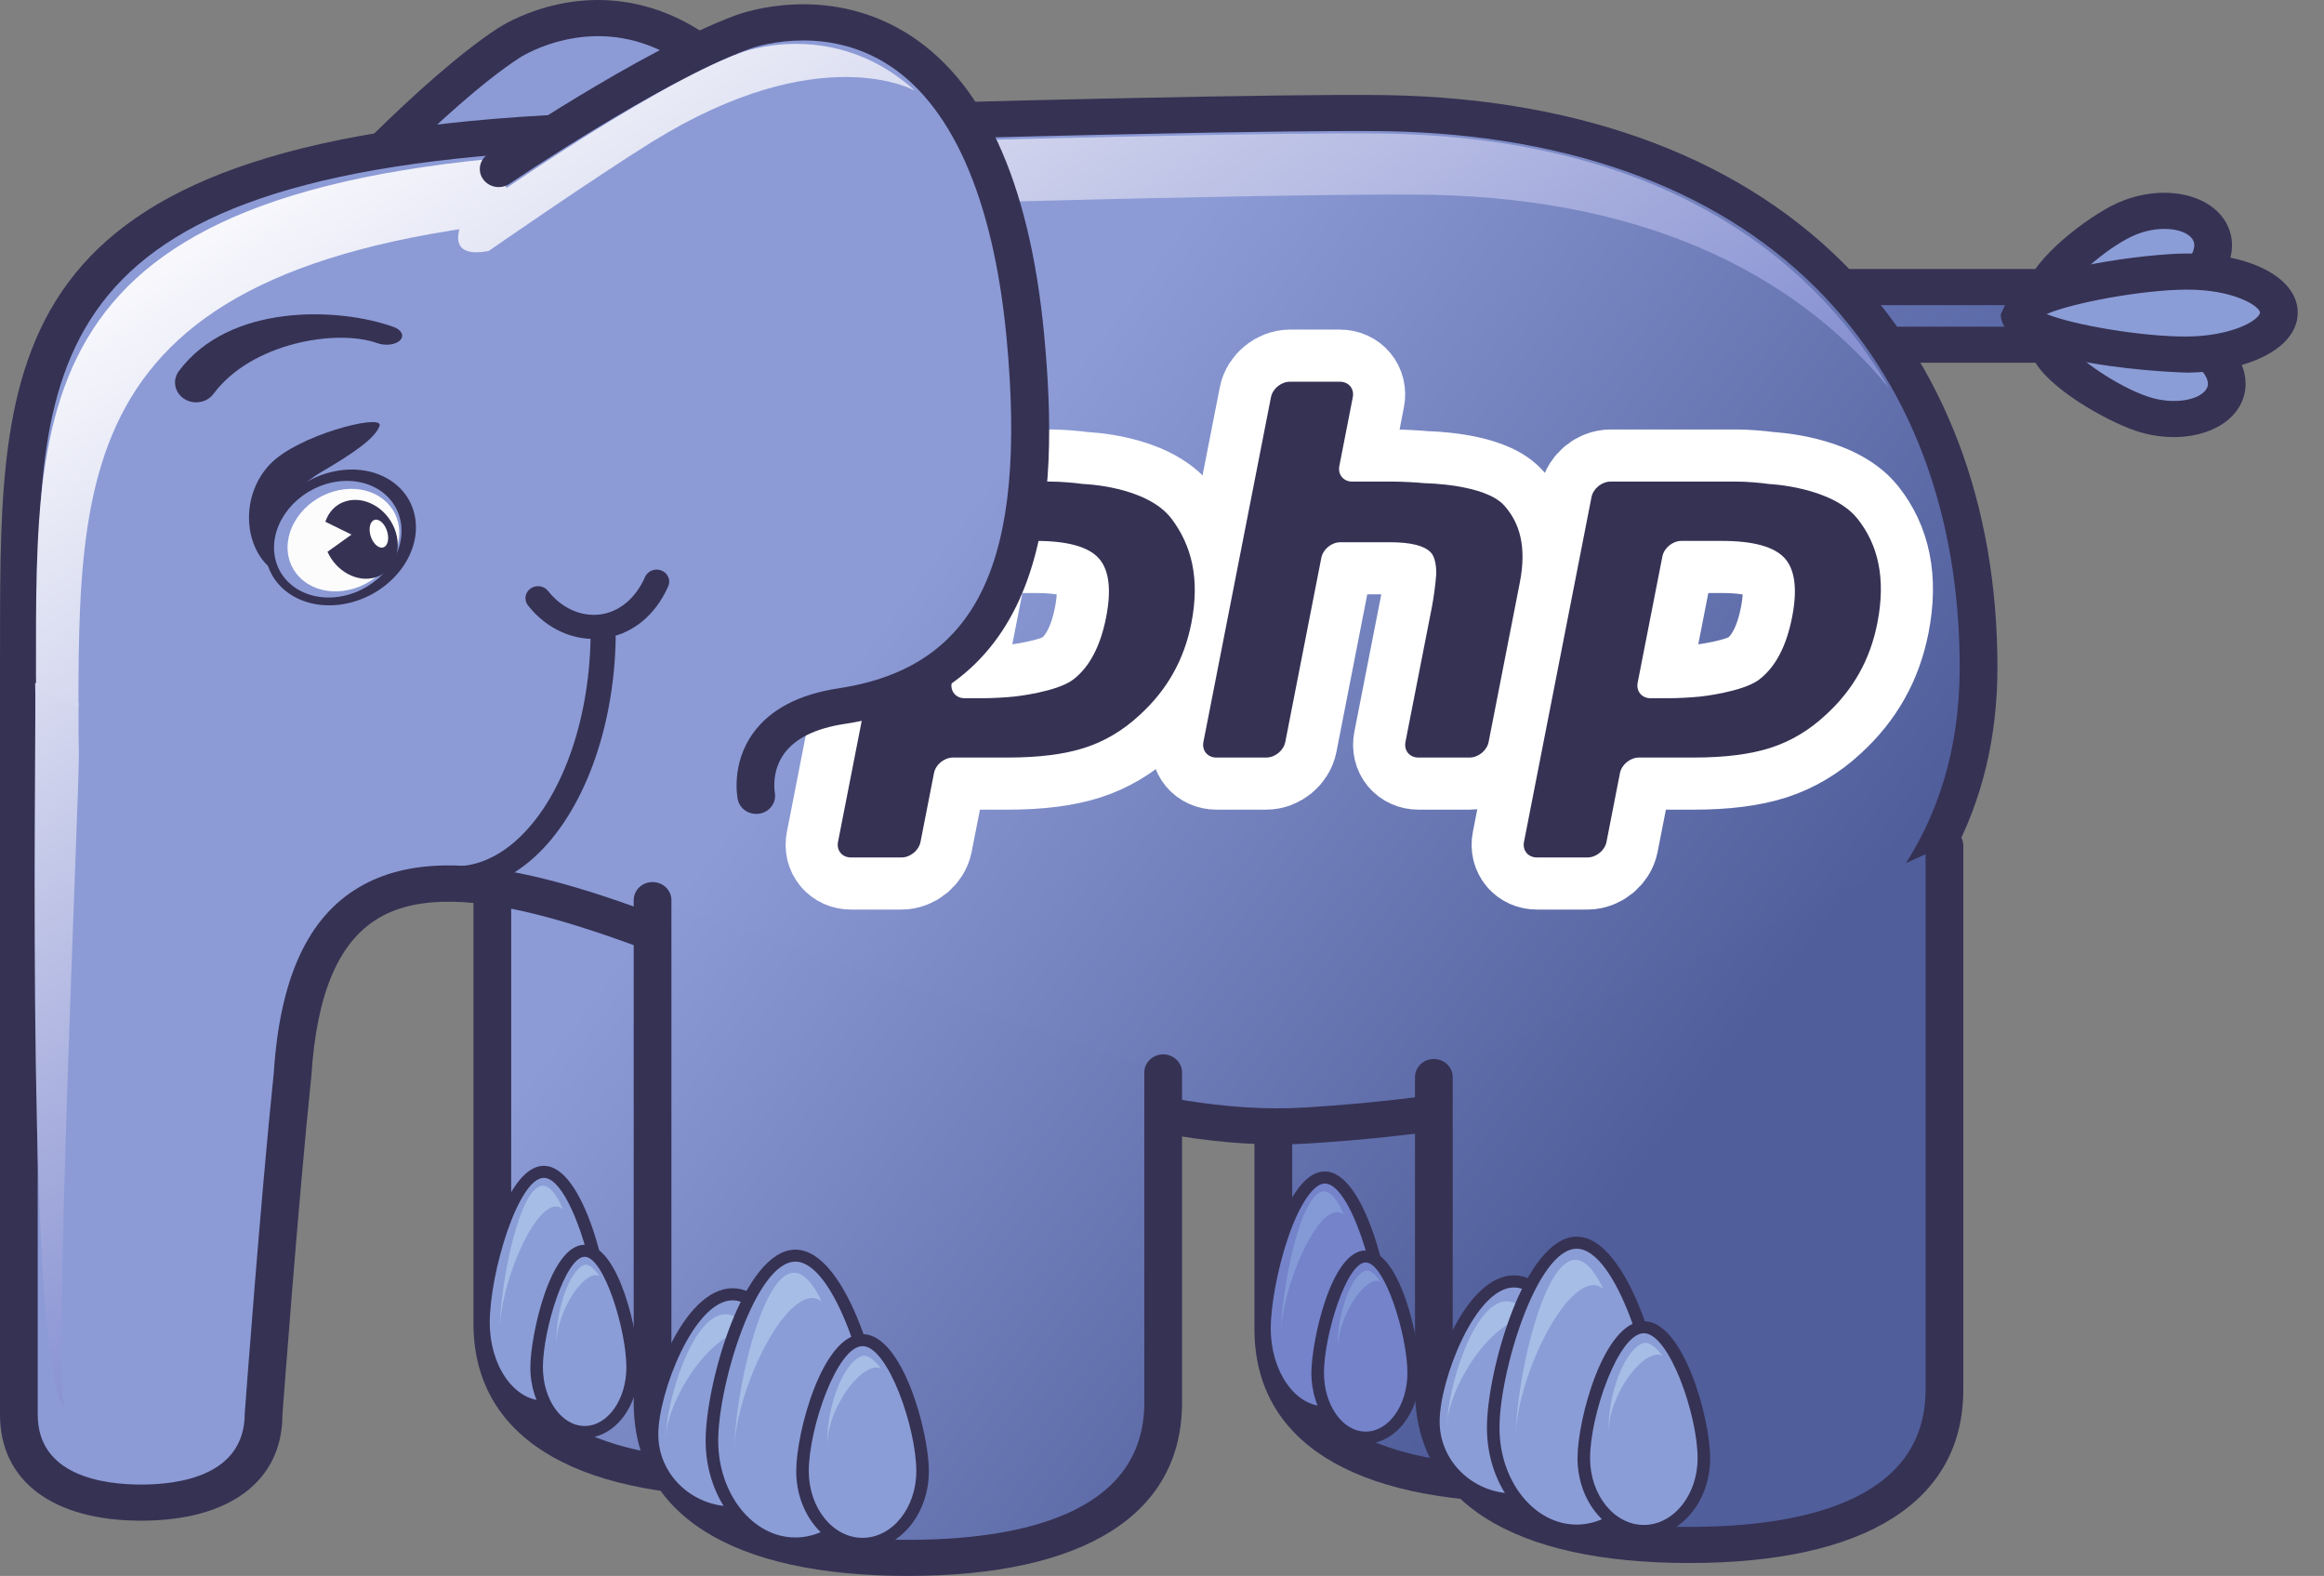 <svg width="118" height="80" viewBox="0 0 118 80" fill="none" xmlns="http://www.w3.org/2000/svg">
<rect x="0" y="0" width="118" height="80" fill="#808080" stroke="none"/>
<g clip-path="url(#clip0_972_12666)">
<path d="M16.234 10.98C16.234 10.98 21.889 4.772 25.805 2.199C27.053 1.38 36.334 -3.464 42.294 13.207C45.554 22.334 45.608 29.134 38.197 32.033C33.76 33.77 35.346 37.022 35.346 37.022" fill="url(#paint0_linear_972_12666)"/>
<path d="M25.264 1.442C21.291 4.052 15.745 10.121 15.511 10.377C15.164 10.759 15.205 11.339 15.604 11.671C16.002 12.003 16.608 11.964 16.955 11.582C17.011 11.52 22.577 5.43 26.348 2.954C26.461 2.878 29.212 1.113 32.562 2.175C36.086 3.293 39.138 7.211 41.387 13.503C44.967 23.522 43.905 28.812 37.836 31.184C36.085 31.871 34.932 32.864 34.411 34.14C33.722 35.824 34.447 37.345 34.479 37.41C34.7 37.866 35.262 38.06 35.74 37.851C36.219 37.644 36.432 37.102 36.218 36.643C36.215 36.634 35.805 35.732 36.204 34.787C36.532 34.007 37.325 33.364 38.561 32.882C47.717 29.298 45.849 20.326 43.199 12.909C40.713 5.956 37.338 1.76 33.166 0.436C28.996 -0.887 25.633 1.201 25.264 1.442" fill="#363254"/>
<path d="M92.276 14.575H104.153C105.149 14.575 105.956 15.231 105.956 16.037C105.956 16.844 105.149 17.498 104.153 17.498H94.831L92.276 14.575Z" fill="url(#paint1_linear_972_12666)"/>
<path d="M104.153 15.49C104.652 15.49 104.999 15.778 104.999 16.036C104.999 16.294 104.652 16.582 104.153 16.582C104.153 16.582 96.092 16.582 95.279 16.582C95.089 16.365 94.803 16.035 94.327 15.49C97.133 15.49 104.153 15.49 104.153 15.49ZM90.228 13.658L94.384 18.414H104.153C105.677 18.414 106.915 17.348 106.915 16.036C106.915 14.725 105.677 13.658 104.153 13.658H90.228Z" fill="#363254"/>
<path d="M107.828 11.177C109.461 10.405 111.369 10.594 112.095 11.598C112.817 12.605 112.08 14.042 110.448 14.817C108.818 15.587 104.545 16.52 103.821 15.512C103.096 14.508 106.198 11.948 107.828 11.177Z" fill="#8B9DD7"/>
<path d="M108.251 11.998C109.518 11.399 110.909 11.568 111.305 12.118C111.416 12.272 111.441 12.449 111.384 12.661C111.281 13.043 110.869 13.594 110.021 13.996C108.447 14.739 105.651 15.176 104.787 14.965C105.106 14.255 106.855 12.659 108.251 11.998ZM107.404 10.355C106.038 11 103.261 13.054 102.822 14.677L103.033 16.031C104.345 17.859 109.637 16.221 110.871 15.637C112.101 15.055 112.963 14.138 113.238 13.121C113.435 12.396 113.309 11.671 112.883 11.078C111.883 9.692 109.478 9.375 107.404 10.355Z" fill="#363254"/>
<path d="M110.729 17.107C112.48 17.687 113.455 19.029 112.915 20.107C112.37 21.186 110.512 21.587 108.763 21.005C107.016 20.427 103.503 18.246 104.046 17.17C104.59 16.088 108.983 16.528 110.729 17.107Z" fill="#8B9DD7"/>
<path d="M111.044 16.243H111.042H111.044ZM110.415 17.972H110.416C111.356 18.285 111.871 18.806 112.038 19.19C112.165 19.483 112.079 19.655 112.05 19.711C111.762 20.283 110.427 20.588 109.077 20.14C107.533 19.629 105.457 18.19 105.066 17.527C105.791 17.287 108.726 17.412 110.415 17.972H110.415ZM103.183 16.772L103.184 18.102C103.858 19.655 106.97 21.381 108.45 21.872C110.676 22.612 113.017 22.012 113.776 20.508C113.938 20.183 114.019 19.835 114.019 19.482C114.019 19.149 113.948 18.812 113.805 18.483C113.376 17.497 112.369 16.682 111.042 16.243C109.718 15.802 104.183 14.784 103.183 16.772" fill="#363254"/>
<path d="M110.985 13.786C113.583 13.77 115.699 14.698 115.708 15.862C115.721 17.026 113.627 17.982 111.028 17.999C108.435 18.017 102.557 17.115 102.545 15.952C102.533 14.787 108.391 13.806 110.985 13.786Z" fill="#8B9DD7"/>
<path d="M114.751 15.871C114.751 15.915 114.709 16.002 114.593 16.115C114.123 16.573 112.804 17.071 111.023 17.083C108.795 17.098 105.272 16.498 103.916 15.942C105.262 15.365 108.768 14.718 110.993 14.703H110.992C113.452 14.687 114.748 15.563 114.751 15.871H114.751ZM110.979 12.869H110.978C109.091 12.883 103.487 13.542 102.05 14.94L101.588 15.961C101.614 18.655 110.941 18.916 111.036 18.916C113.126 18.901 115.013 18.321 115.96 17.401C116.429 16.944 116.673 16.41 116.667 15.853C116.652 14.105 114.26 12.849 110.979 12.869Z" fill="#363254"/>
<path d="M50.921 43.647V67.177C50.921 72.979 45.117 75.058 37.958 75.058C30.799 75.058 24.997 72.979 24.997 67.177V43.369" fill="url(#paint2_linear_972_12666)"/>
<path d="M24.039 43.369V67.177C24.039 72.851 28.981 75.975 37.958 75.975C46.935 75.975 51.879 72.851 51.879 67.177V43.647C51.879 43.14 51.45 42.73 50.921 42.73C50.392 42.73 49.963 43.14 49.963 43.647V67.177C49.963 72.934 43.436 74.142 37.958 74.142C32.482 74.142 25.955 72.934 25.955 67.177V43.369C25.955 42.864 25.525 42.453 24.997 42.453C24.468 42.453 24.039 42.864 24.039 43.369Z" fill="#363254"/>
<path d="M30.678 67.149C30.678 69.496 29.306 71.404 27.613 71.404C25.92 71.404 24.548 69.496 24.548 67.149C24.548 64.798 25.92 59.488 27.613 59.488C29.306 59.488 30.678 64.798 30.678 67.149Z" fill="#8B9DD7"/>
<path d="M24.868 67.149C24.868 64.592 26.322 59.793 27.613 59.793C28.905 59.793 30.359 64.592 30.359 67.149C30.359 69.328 29.128 71.1 27.613 71.1C26.1 71.1 24.868 69.328 24.868 67.149ZM24.229 67.149C24.229 69.664 25.747 71.711 27.613 71.711C29.48 71.711 30.997 69.664 30.997 67.149C30.997 64.852 29.649 59.182 27.613 59.182C25.578 59.182 24.229 64.852 24.229 67.149Z" fill="#363254"/>
<path d="M25.373 67.573C25.373 65.312 27.032 61.241 28.243 61.241C28.359 61.241 28.473 61.299 28.582 61.386C28.279 60.67 27.933 60.195 27.565 60.195C26.354 60.195 25.373 65.313 25.373 67.573Z" fill="#A6BDE6"/>
<path d="M32.124 69.409C32.124 71.223 31.033 72.694 29.687 72.694C28.339 72.694 27.247 71.223 27.247 69.409C27.247 67.591 28.339 63.494 29.687 63.494C31.033 63.494 32.124 67.591 32.124 69.409Z" fill="#8B9DD7"/>
<path d="M27.566 69.409C27.566 67.508 28.712 63.8 29.687 63.8C30.662 63.8 31.804 67.508 31.804 69.409C31.804 71.051 30.854 72.388 29.687 72.388C28.517 72.388 27.566 71.051 27.566 69.409ZM26.928 69.409C26.928 71.388 28.166 72.999 29.687 72.999C31.206 72.999 32.443 71.388 32.443 69.409C32.443 67.861 31.465 63.188 29.687 63.188C27.906 63.188 26.928 67.861 26.928 69.409Z" fill="#363254"/>
<path d="M28.272 68.329C28.149 67.037 29.292 64.892 30.183 64.735C30.266 64.724 30.352 64.744 30.437 64.779C30.176 64.408 29.881 64.112 29.628 64.228C28.746 64.645 28.149 67.041 28.272 68.329Z" fill="#A6BDE6"/>
<path d="M90.578 43.934V67.463C90.578 73.266 84.774 75.345 77.616 75.345C70.456 75.345 64.652 73.266 64.652 67.463V43.656" fill="url(#paint3_linear_972_12666)"/>
<path d="M63.694 43.656V67.464C63.694 73.137 68.638 76.261 77.616 76.261C81.656 76.261 84.896 75.629 87.247 74.382C90.052 72.892 91.536 70.5 91.536 67.464V43.934C91.536 43.428 91.107 43.018 90.579 43.018C90.05 43.018 89.622 43.428 89.622 43.934V67.464C89.622 69.861 88.54 71.599 86.317 72.78C84.283 73.858 81.275 74.429 77.616 74.429C72.139 74.429 65.611 73.219 65.611 67.464V43.656C65.611 43.149 65.181 42.739 64.652 42.739C64.124 42.739 63.694 43.149 63.694 43.656Z" fill="#363254"/>
<path d="M70.334 67.435C70.334 69.782 68.963 71.694 67.271 71.694C65.575 71.694 64.204 69.782 64.204 67.435C64.204 65.085 65.575 59.775 67.271 59.775C68.963 59.775 70.334 65.085 70.334 67.435Z" fill="#7483CA"/>
<path d="M64.522 67.435C64.522 66.235 64.886 64.336 65.405 62.819C65.983 61.13 66.698 60.08 67.27 60.08C68.561 60.08 70.015 64.878 70.015 67.435C70.015 69.615 68.784 71.387 67.27 71.387C65.755 71.387 64.522 69.615 64.522 67.435ZM64.798 62.629C64.26 64.2 63.884 66.177 63.884 67.435C63.884 69.951 65.403 71.999 67.27 71.999C69.136 71.999 70.653 69.951 70.653 67.435C70.653 65.138 69.305 59.47 67.27 59.47C66.12 59.47 65.291 61.187 64.798 62.629Z" fill="#363254"/>
<path d="M65.031 67.862C65.031 65.6 66.689 61.527 67.9 61.527C68.016 61.527 68.13 61.586 68.239 61.672C67.936 60.957 67.59 60.481 67.223 60.481C66.01 60.481 65.031 65.6 65.031 67.862Z" fill="#839AD6"/>
<path d="M71.78 69.696C71.78 71.512 70.69 72.979 69.343 72.979C67.996 72.979 66.904 71.512 66.904 69.696C66.904 67.877 67.996 63.781 69.343 63.781C70.69 63.781 71.78 67.877 71.78 69.696Z" fill="#7483CA"/>
<path d="M67.224 69.695C67.224 67.794 68.368 64.087 69.343 64.087C70.317 64.087 71.461 67.794 71.461 69.695C71.461 71.338 70.51 72.675 69.343 72.675C68.174 72.675 67.224 71.338 67.224 69.695ZM66.586 69.695C66.586 71.676 67.823 73.285 69.343 73.285C70.863 73.285 72.1 71.676 72.1 69.695C72.1 68.147 71.121 63.476 69.343 63.476C67.563 63.476 66.586 68.147 66.586 69.695Z" fill="#363254"/>
<path d="M67.93 68.617C67.805 67.325 68.949 65.181 69.84 65.023C69.924 65.012 70.01 65.031 70.094 65.067C69.833 64.695 69.537 64.398 69.284 64.515C68.402 64.933 67.805 67.328 67.93 68.617Z" fill="#839AD6"/>
<path d="M40.015 11.509C45.064 19.651 44.526 26.529 37.799 30.134C33.772 32.294 35.989 35.143 35.989 35.143" fill="url(#paint4_linear_972_12666)"/>
<path d="M39.528 10.721C39.072 10.98 38.921 11.542 39.192 11.977C42.002 16.507 43.008 20.61 42.102 23.839C41.458 26.134 39.851 27.983 37.332 29.336C35.74 30.188 34.791 31.264 34.508 32.532C34.124 34.254 35.177 35.633 35.222 35.69C35.536 36.094 36.129 36.175 36.554 35.879C36.978 35.582 37.07 35.01 36.763 34.601C36.758 34.593 36.175 33.801 36.385 32.897C36.554 32.174 37.187 31.514 38.268 30.935C41.256 29.332 43.169 27.106 43.952 24.314C44.995 20.596 43.92 16.007 40.839 11.042C40.57 10.606 39.981 10.463 39.528 10.721Z" fill="#080604"/>
<path d="M69.508 5.738C69.508 5.738 61.126 5.64 30.5 6.646C-0.125 7.652 1.006 18.544 0.958 34.187V71.811C0.958 74.994 3.738 76.277 7.169 76.277C10.598 76.277 13.383 74.994 13.383 71.811C13.383 71.811 14.174 61.06 14.857 54.521C16.384 30.762 45.299 58.427 66.319 57.136C85.419 55.962 100.461 49.423 100.461 33.882C100.461 18.337 90.603 5.738 69.508 5.738Z" fill="url(#paint5_linear_972_12666)"/>
<path d="M1.916 71.811V34.187C1.916 34.191 1.918 32.529 1.918 32.529C1.923 18.06 1.927 8.501 30.532 7.562C60.761 6.569 69.412 6.653 69.496 6.653H69.508C79.139 6.653 86.987 9.406 92.203 14.615C96.979 19.381 99.503 26.044 99.503 33.882C99.503 50.656 81.424 55.289 66.257 56.222C58.275 56.711 48.86 52.797 40.552 49.342C31.241 45.471 23.199 42.127 18.247 45.03C15.632 46.562 14.211 49.649 13.901 54.465C13.228 60.907 12.435 71.638 12.427 71.747C12.425 74.9 9.132 75.362 7.169 75.362C5.207 75.362 1.916 74.9 1.916 71.811H1.916ZM30.467 5.731C0.012 6.731 0.007 17.552 0.002 32.528L0 34.184V71.811C0 75.181 2.68 77.196 7.169 77.196C11.661 77.196 14.341 75.181 14.341 71.811C14.346 71.767 15.136 61.062 15.81 54.611C16.081 50.401 17.205 47.791 19.248 46.592C23.351 44.189 31.333 47.508 39.789 51.023C48.295 54.56 57.935 58.57 66.38 58.051C88.975 56.661 101.419 48.078 101.419 33.882C101.419 25.563 98.71 18.462 93.587 13.346C88 7.769 79.674 4.821 69.508 4.821H69.519C69.435 4.82 60.763 4.733 30.467 5.731" fill="#363254"/>
<path d="M1.793 35.219C1.826 38.752 1.325 69.615 3.29 71.468C2.673 70.101 4.023 40.202 4.006 38.323L3.988 37.223C3.988 36.7 3.988 36.184 3.988 35.67C3.23 35.392 2.495 35.051 1.785 34.661L1.793 35.219Z" fill="url(#paint6_linear_972_12666)"/>
<path d="M69.496 6.773C69.496 6.773 61.295 6.677 31.331 7.662C1.367 8.646 1.827 19.597 1.827 34.319L1.833 34.863C2.526 35.254 3.245 35.595 3.983 35.873C3.99 21.94 4.587 11.717 33.488 10.768C63.452 9.783 71.654 9.879 71.654 9.879C83.114 9.879 91.003 13.716 95.915 19.703C91.392 11.956 82.83 6.773 69.496 6.773Z" fill="url(#paint7_linear_972_12666)"/>
<path d="M59.06 54.442V71.199C59.06 77.001 53.254 79.085 46.096 79.085C38.936 79.085 33.134 77.001 33.134 71.199V45.694" fill="url(#paint8_linear_972_12666)"/>
<path d="M32.176 45.693V71.199C32.176 76.875 37.12 80 46.095 80C55.073 80 60.018 76.875 60.018 71.199V54.442C60.018 53.936 59.588 53.525 59.06 53.525C58.532 53.525 58.102 53.936 58.102 54.442V71.199C58.102 76.959 51.573 78.168 46.095 78.168C40.62 78.168 34.091 76.959 34.091 71.199V45.693C34.091 45.188 33.662 44.777 33.133 44.777C32.605 44.777 32.176 45.188 32.176 45.693Z" fill="#363254"/>
<path d="M41.288 72.824C41.288 75.006 39.458 76.776 37.197 76.776C34.938 76.776 33.106 75.006 33.106 72.824C33.106 70.639 34.938 65.706 37.197 65.706C39.458 65.706 41.288 70.639 41.288 72.824Z" fill="#8B9DD7"/>
<path d="M33.425 72.823C33.425 70.696 35.249 66.01 37.197 66.01C39.145 66.01 40.968 70.696 40.968 72.823C40.968 74.836 39.278 76.471 37.197 76.471C35.118 76.471 33.425 74.836 33.425 72.823ZM32.786 72.823C32.786 75.171 34.765 77.082 37.197 77.082C39.629 77.082 41.607 75.171 41.607 72.823C41.607 70.61 39.746 65.398 37.197 65.398C34.65 65.398 32.786 70.61 32.786 72.823Z" fill="#363254"/>
<path d="M33.805 73.085C33.805 71.13 36.095 67.619 37.771 67.619C37.93 67.619 38.085 67.669 38.24 67.745C37.818 67.128 37.342 66.717 36.835 66.717C35.159 66.717 33.805 71.133 33.805 73.085Z" fill="#A6BDE6"/>
<path d="M44.62 73.133C44.62 76.012 42.725 78.354 40.386 78.354C38.043 78.354 36.148 76.012 36.148 73.133C36.148 70.251 38.043 63.741 40.386 63.741C42.725 63.741 44.62 70.251 44.62 73.133Z" fill="#8B9DD7"/>
<path d="M36.467 73.133C36.467 70.294 38.362 64.046 40.386 64.046C42.409 64.046 44.302 70.294 44.302 73.133C44.302 75.843 42.545 78.048 40.386 78.048C38.225 78.048 36.467 75.843 36.467 73.133ZM35.828 73.133C35.828 76.18 37.873 78.66 40.386 78.66C42.898 78.66 44.94 76.18 44.94 73.133C44.94 70.24 43.017 63.437 40.386 63.437C37.754 63.437 35.828 70.24 35.828 73.133Z" fill="#363254"/>
<path d="M37.289 73.655C37.289 70.879 39.582 65.891 41.255 65.891C41.415 65.891 41.572 65.963 41.724 66.069C41.305 65.188 40.826 64.607 40.32 64.607C38.644 64.607 37.289 70.883 37.289 73.655Z" fill="#A6BDE6"/>
<path d="M46.844 74.684C46.844 76.722 45.479 78.374 43.795 78.374C42.112 78.374 40.747 76.722 40.747 74.684C40.747 72.636 42.112 68.03 43.795 68.03C45.479 68.03 46.844 72.636 46.844 74.684Z" fill="#8B9DD7"/>
<path d="M41.066 74.683C41.066 72.476 42.514 68.335 43.795 68.335C45.08 68.335 46.525 72.476 46.525 74.683C46.525 76.551 45.301 78.067 43.795 78.067C42.291 78.067 41.066 76.551 41.066 74.683ZM40.428 74.683C40.428 76.886 41.94 78.679 43.795 78.679C45.654 78.679 47.163 76.886 47.163 74.683C47.163 72.677 45.821 67.725 43.795 67.725C41.77 67.725 40.428 72.677 40.428 74.683Z" fill="#363254"/>
<path d="M42.029 73.467C41.875 72.011 43.303 69.599 44.416 69.424C44.521 69.408 44.628 69.432 44.736 69.472C44.409 69.053 44.04 68.721 43.723 68.853C42.62 69.323 41.875 72.016 42.029 73.467Z" fill="#A6BDE6"/>
<path d="M98.729 42.926V70.543C98.729 76.345 92.924 78.427 85.765 78.427C78.606 78.427 72.804 76.345 72.804 70.543V54.676" fill="url(#paint9_linear_972_12666)"/>
<path d="M97.77 42.926V70.543C97.77 76.303 91.241 77.511 85.765 77.511C80.29 77.511 73.761 76.303 73.761 70.543V54.676C73.761 54.17 73.332 53.759 72.803 53.759C72.275 53.759 71.846 54.17 71.846 54.676V70.543C71.846 76.219 76.789 79.345 85.765 79.345C94.742 79.345 99.686 76.219 99.686 70.543V42.926C99.686 42.42 99.258 42.011 98.729 42.011C98.199 42.011 97.77 42.42 97.77 42.926Z" fill="#363254"/>
<path d="M80.958 72.168C80.958 74.35 79.127 76.119 76.867 76.119C74.607 76.119 72.776 74.35 72.776 72.168C72.776 69.983 74.607 65.05 76.867 65.05C79.127 65.05 80.958 69.983 80.958 72.168Z" fill="#8B9DD7"/>
<path d="M73.097 72.168C73.097 70.039 74.92 65.356 76.868 65.356C78.817 65.356 80.64 70.039 80.64 72.168C80.64 74.178 78.947 75.815 76.868 75.815C74.789 75.815 73.097 74.178 73.097 72.168ZM72.458 72.168C72.458 74.516 74.436 76.426 76.868 76.426C79.3 76.426 81.278 74.516 81.278 72.168C81.278 69.954 79.416 64.744 76.868 64.744C74.32 64.744 72.458 69.954 72.458 72.168Z" fill="#363254"/>
<path d="M73.475 72.428C73.475 70.474 75.764 66.963 77.441 66.963C77.601 66.963 77.755 67.013 77.91 67.089C77.489 66.471 77.012 66.061 76.506 66.061C74.829 66.061 73.475 70.477 73.475 72.428Z" fill="#A6BDE6"/>
<path d="M84.292 72.476C84.292 75.357 82.396 77.698 80.055 77.698C77.713 77.698 75.817 75.357 75.817 72.476C75.817 69.594 77.713 63.086 80.055 63.086C82.396 63.086 84.292 69.594 84.292 72.476Z" fill="#8B9DD7"/>
<path d="M76.136 72.477C76.136 69.638 78.031 63.391 80.055 63.391C82.079 63.391 83.972 69.638 83.972 72.477C83.972 75.187 82.215 77.393 80.055 77.393C77.894 77.393 76.136 75.187 76.136 72.477ZM75.498 72.477C75.498 75.524 77.542 78.003 80.055 78.003C82.567 78.003 84.61 75.524 84.61 72.477C84.61 69.584 82.687 62.779 80.055 62.779C77.422 62.779 75.498 69.584 75.498 72.477Z" fill="#363254"/>
<path d="M76.96 73C76.96 70.225 79.252 65.236 80.926 65.236C81.086 65.236 81.243 65.308 81.395 65.413C80.977 64.532 80.498 63.953 79.991 63.953C78.314 63.953 76.96 70.227 76.96 73Z" fill="#A6BDE6"/>
<path d="M86.513 74.027C86.513 76.066 85.149 77.718 83.465 77.718C81.782 77.718 80.417 76.066 80.417 74.027C80.417 71.98 81.782 67.373 83.465 67.373C85.149 67.373 86.513 71.98 86.513 74.027Z" fill="#8B9DD7"/>
<path d="M80.736 74.027C80.736 71.82 82.182 67.68 83.466 67.68C84.749 67.68 86.195 71.82 86.195 74.027C86.195 75.894 84.969 77.412 83.466 77.412C81.961 77.412 80.736 75.894 80.736 74.027ZM80.098 74.027C80.098 76.231 81.608 78.022 83.466 78.022C85.323 78.022 86.832 76.231 86.832 74.027C86.832 72.022 85.491 67.068 83.466 67.068C81.44 67.068 80.098 72.022 80.098 74.027Z" fill="#363254"/>
<path d="M81.7 72.811C81.546 71.355 82.974 68.943 84.087 68.769C84.192 68.752 84.299 68.775 84.406 68.817C84.079 68.396 83.71 68.066 83.394 68.195C82.29 68.665 81.546 71.36 81.7 72.811Z" fill="#A6BDE6"/>
<path d="M9.079 18.843C8.741 19.299 8.86 19.925 9.348 20.244C9.833 20.562 10.503 20.449 10.841 19.994C12.767 17.398 17.099 16.683 19.159 17.42C19.569 17.568 20.088 17.504 20.314 17.274C20.541 17.047 20.393 16.743 19.982 16.596C17.162 15.585 11.629 15.402 9.079 18.843Z" fill="#363254"/>
<path d="M17.428 30.254C15.649 30.626 14.081 29.638 13.926 28.049C13.773 26.458 15.091 24.868 16.87 24.492C18.651 24.119 20.219 25.104 20.374 26.696C20.527 28.287 19.209 29.877 17.428 30.254ZM21.106 26.484C20.927 24.63 19.075 23.489 16.965 23.93C14.857 24.372 13.291 26.229 13.468 28.08C13.645 29.931 15.498 31.075 17.606 30.636C19.717 30.192 21.283 28.336 21.106 26.484Z" fill="#363254"/>
<path d="M20.262 26.824C20.397 28.223 19.243 29.624 17.686 29.951C16.122 30.281 14.751 29.41 14.611 28.012C14.477 26.613 15.631 25.213 17.189 24.886C18.751 24.557 20.127 25.424 20.262 26.824Z" fill="#FCFCFC"/>
<path d="M20.033 26.838C19.611 25.772 18.491 25.154 17.541 25.451C17.032 25.608 16.683 25.998 16.52 26.486L17.848 27.138L16.628 28.011C17.081 29.016 18.15 29.593 19.073 29.307C20.026 29.006 20.455 27.904 20.033 26.838Z" fill="#363254"/>
<path d="M19.055 26.382C19.292 26.348 19.57 26.631 19.671 27.025C19.773 27.415 19.663 27.761 19.422 27.797C19.183 27.833 18.905 27.547 18.803 27.154C18.703 26.766 18.816 26.421 19.055 26.382Z" fill="white"/>
<path d="M15.193 24.775C13.528 26.05 13.001 27.901 14.126 28.95C14.029 28.909 14.241 29.178 14.151 29.128C12.38 28.154 12.084 25.262 13.715 23.56C15.114 22.098 19.315 21.014 19.283 21.578C19.11 22.224 17.881 23.046 16.354 23.938C15.862 24.215 15.508 24.535 15.193 24.775" fill="#363254"/>
<path d="M42.55 42.738C42.464 43.172 42.76 43.528 43.206 43.528H45.772C46.219 43.528 46.653 43.172 46.739 42.738L47.423 39.246C47.508 38.811 47.942 38.456 48.39 38.456H51.166C52.749 38.456 54.051 38.291 55.073 37.96C56.096 37.631 57.025 37.077 57.863 36.3C58.563 35.661 59.133 34.955 59.566 34.182C60 33.411 60.31 32.559 60.492 31.627C60.935 29.367 60.499 27.685 59.49 26.341C58.224 24.66 54.991 24.57 54.991 24.57C54.549 24.505 53.823 24.448 53.376 24.448H46.944C46.498 24.448 46.064 24.805 45.977 25.24L42.55 42.738ZM52.601 27.459C54.193 27.459 55.253 27.752 55.783 28.334C56.313 28.917 56.44 29.918 56.163 31.335C55.873 32.812 55.315 33.867 54.489 34.499C53.662 35.129 51.523 35.358 51.523 35.358C51.078 35.406 50.349 35.445 49.903 35.445H48.98C48.533 35.445 48.236 35.089 48.322 34.654L49.577 28.251C49.662 27.816 50.097 27.459 50.543 27.459H52.601Z" fill="#363254"/>
<path d="M42.55 42.738C42.464 43.172 42.76 43.528 43.206 43.528H45.772C46.219 43.528 46.653 43.172 46.739 42.738L47.423 39.246C47.508 38.811 47.942 38.456 48.39 38.456H51.166C52.749 38.456 54.051 38.291 55.073 37.96C56.096 37.631 57.025 37.077 57.863 36.3C58.563 35.661 59.133 34.955 59.566 34.182C60 33.411 60.31 32.559 60.492 31.627C60.935 29.367 60.499 27.685 59.49 26.341C58.224 24.66 54.991 24.57 54.991 24.57C54.549 24.505 53.823 24.448 53.376 24.448H46.944C46.498 24.448 46.064 24.805 45.977 25.24L42.55 42.738ZM52.601 27.459C54.193 27.459 55.253 27.752 55.783 28.334C56.313 28.917 56.44 29.918 56.163 31.335C55.873 32.812 55.315 33.867 54.489 34.499C53.662 35.129 51.523 35.358 51.523 35.358C51.078 35.406 50.349 35.445 49.903 35.445H48.98C48.533 35.445 48.236 35.089 48.322 34.654L49.577 28.251C49.662 27.816 50.097 27.459 50.543 27.459H52.601Z" stroke="white" stroke-width="5.291"/>
<path d="M64.532 20.166C64.617 19.733 65.051 19.377 65.498 19.377H68.031C68.478 19.377 68.773 19.733 68.687 20.166L68.004 23.659C67.918 24.094 68.216 24.448 68.661 24.448H70.739C71.185 24.448 71.915 24.486 72.358 24.531C72.358 24.531 75.388 24.566 76.372 25.658C77.173 26.547 77.521 27.771 77.167 29.577L75.584 37.665C75.499 38.1 75.063 38.456 74.617 38.456H72.019C71.572 38.456 71.276 38.1 71.361 37.665L72.706 30.804C72.791 30.369 72.887 29.652 72.919 29.209C72.919 29.209 72.979 28.398 72.652 28.049C72.326 27.7 71.63 27.526 70.567 27.526H68.057C67.61 27.526 67.177 27.881 67.09 28.315L65.26 37.665C65.175 38.1 64.741 38.456 64.294 38.456H61.761C61.314 38.456 61.018 38.1 61.103 37.665L64.532 20.166Z" fill="#363254"/>
<path d="M64.532 20.166C64.617 19.733 65.051 19.377 65.498 19.377H68.031C68.478 19.377 68.773 19.733 68.687 20.166L68.004 23.659C67.918 24.094 68.216 24.448 68.661 24.448H70.739C71.185 24.448 71.915 24.486 72.358 24.531C72.358 24.531 75.388 24.566 76.372 25.658C77.173 26.547 77.521 27.771 77.167 29.577L75.584 37.665C75.499 38.1 75.063 38.456 74.617 38.456H72.019C71.572 38.456 71.276 38.1 71.361 37.665L72.706 30.804C72.791 30.369 72.887 29.652 72.919 29.209C72.919 29.209 72.979 28.398 72.652 28.049C72.326 27.7 71.63 27.526 70.567 27.526H68.057C67.61 27.526 67.177 27.881 67.09 28.315L65.26 37.665C65.175 38.1 64.741 38.456 64.294 38.456H61.761C61.314 38.456 61.018 38.1 61.103 37.665L64.532 20.166Z" stroke="white" stroke-width="5.291"/>
<path d="M77.38 42.738C77.294 43.172 77.59 43.528 78.037 43.528H80.602C81.048 43.528 81.484 43.172 81.569 42.738L82.252 39.246C82.338 38.811 82.773 38.456 83.219 38.456H85.996C87.579 38.456 88.88 38.291 89.904 37.96C90.925 37.631 91.855 37.077 92.692 36.3C93.394 35.661 93.961 34.955 94.396 34.182C94.831 33.411 95.139 32.559 95.322 31.627C95.765 29.367 95.364 27.659 94.32 26.341C93.024 24.706 89.82 24.57 89.82 24.57C89.378 24.505 88.652 24.448 88.205 24.448H81.773C81.328 24.448 80.892 24.805 80.807 25.24L77.38 42.738ZM87.432 27.459C89.023 27.459 90.083 27.752 90.615 28.334C91.143 28.917 91.269 29.918 90.992 31.335C90.702 32.812 90.146 33.867 89.319 34.499C88.491 35.129 86.352 35.358 86.352 35.358C85.909 35.406 85.18 35.445 84.733 35.445H83.808C83.361 35.445 83.067 35.089 83.152 34.654L84.406 28.251C84.492 27.816 84.926 27.459 85.373 27.459H87.432Z" fill="#363254"/>
<path d="M77.38 42.738C77.294 43.172 77.59 43.528 78.037 43.528H80.602C81.048 43.528 81.484 43.172 81.569 42.738L82.252 39.246C82.338 38.811 82.773 38.456 83.219 38.456H85.996C87.579 38.456 88.88 38.291 89.904 37.96C90.925 37.631 91.855 37.077 92.692 36.3C93.394 35.661 93.961 34.955 94.396 34.182C94.831 33.411 95.139 32.559 95.322 31.627C95.765 29.367 95.364 27.659 94.32 26.341C93.024 24.706 89.82 24.57 89.82 24.57C89.378 24.505 88.652 24.448 88.205 24.448H81.773C81.328 24.448 80.892 24.805 80.807 25.24L77.38 42.738ZM87.432 27.459C89.023 27.459 90.083 27.752 90.615 28.334C91.143 28.917 91.269 29.918 90.992 31.335C90.702 32.812 90.146 33.867 89.319 34.499C88.491 35.129 86.352 35.358 86.352 35.358C85.909 35.406 85.18 35.445 84.733 35.445H83.808C83.361 35.445 83.067 35.089 83.152 34.654L84.406 28.251C84.492 27.816 84.926 27.459 85.373 27.459H87.432Z" stroke="white" stroke-width="5.291"/>
<path d="M42.55 42.738C42.464 43.172 42.76 43.528 43.206 43.528H45.772C46.219 43.528 46.653 43.172 46.739 42.738L47.423 39.246C47.508 38.811 47.942 38.456 48.39 38.456H51.166C52.749 38.456 54.051 38.291 55.073 37.96C56.096 37.631 57.025 37.077 57.863 36.3C58.563 35.661 59.133 34.955 59.566 34.182C60 33.411 60.31 32.559 60.492 31.627C60.935 29.367 60.499 27.685 59.49 26.341C58.224 24.66 54.991 24.57 54.991 24.57C54.549 24.505 53.823 24.448 53.376 24.448H46.944C46.498 24.448 46.064 24.805 45.977 25.24L42.55 42.738ZM52.601 27.459C54.193 27.459 55.253 27.752 55.783 28.334C56.313 28.917 56.44 29.918 56.163 31.335C55.873 32.812 55.315 33.867 54.489 34.499C53.662 35.129 51.523 35.358 51.523 35.358C51.078 35.406 50.349 35.445 49.903 35.445H48.98C48.533 35.445 48.236 35.089 48.322 34.654L49.577 28.251C49.662 27.816 50.097 27.459 50.543 27.459H52.601Z" fill="#363254"/>
<path d="M64.532 20.166C64.617 19.733 65.051 19.377 65.498 19.377H68.031C68.478 19.377 68.773 19.733 68.687 20.166L68.004 23.659C67.918 24.094 68.216 24.448 68.661 24.448H70.739C71.185 24.448 71.915 24.486 72.358 24.531C72.358 24.531 75.388 24.566 76.372 25.658C77.173 26.547 77.521 27.771 77.167 29.577L75.584 37.665C75.499 38.1 75.063 38.456 74.617 38.456H72.019C71.572 38.456 71.276 38.1 71.361 37.665L72.706 30.804C72.791 30.369 72.887 29.652 72.919 29.209C72.919 29.209 72.979 28.398 72.652 28.049C72.326 27.7 71.63 27.526 70.567 27.526H68.057C67.61 27.526 67.177 27.881 67.09 28.315L65.26 37.665C65.175 38.1 64.741 38.456 64.294 38.456H61.761C61.314 38.456 61.018 38.1 61.103 37.665L64.532 20.166Z" fill="#363254"/>
<path d="M77.38 42.738C77.294 43.172 77.59 43.528 78.037 43.528H80.602C81.048 43.528 81.484 43.172 81.569 42.738L82.252 39.246C82.338 38.811 82.773 38.456 83.219 38.456H85.996C87.579 38.456 88.88 38.291 89.904 37.96C90.925 37.631 91.855 37.077 92.692 36.3C93.394 35.661 93.961 34.955 94.396 34.182C94.831 33.411 95.139 32.559 95.322 31.627C95.765 29.367 95.364 27.659 94.32 26.341C93.024 24.706 89.82 24.57 89.82 24.57C89.378 24.505 88.652 24.448 88.205 24.448H81.773C81.328 24.448 80.892 24.805 80.807 25.24L77.38 42.738ZM87.432 27.459C89.023 27.459 90.083 27.752 90.615 28.334C91.143 28.917 91.269 29.918 90.992 31.335C90.702 32.812 90.146 33.867 89.319 34.499C88.491 35.129 86.352 35.358 86.352 35.358C85.909 35.406 85.18 35.445 84.733 35.445H83.808C83.361 35.445 83.067 35.089 83.152 34.654L84.406 28.251C84.492 27.816 84.926 27.459 85.373 27.459H87.432Z" fill="#363254"/>
<path d="M25.32 8.582C25.32 8.582 32.915 3.403 37.711 1.628C39.24 1.062 50.271 -1.828 52.059 17.064C53.037 27.408 51.276 34.552 42.725 35.846C37.607 36.622 38.4 40.405 38.4 40.405" fill="url(#paint10_linear_972_12666)"/>
<path d="M37.364 0.773C32.512 2.57 25.079 7.621 24.764 7.836C24.334 8.129 24.233 8.702 24.541 9.113C24.847 9.525 25.446 9.621 25.876 9.327C25.951 9.277 33.428 4.195 38.055 2.482C38.2 2.429 41.605 1.207 44.873 3.148C48.276 5.17 50.43 10.01 51.107 17.146C52.184 28.552 49.632 33.873 42.575 34.942C40.575 35.244 39.118 36.005 38.245 37.208C37.099 38.781 37.444 40.513 37.461 40.586C37.565 41.078 38.063 41.396 38.579 41.301C39.096 41.207 39.435 40.727 39.34 40.232C39.338 40.224 39.147 39.157 39.831 38.235C40.398 37.471 41.422 36.972 42.874 36.751C53.366 35.163 53.805 25.351 53.015 16.981C52.272 9.138 49.871 3.96 45.884 1.592C41.882 -0.786 37.816 0.606 37.364 0.773Z" fill="#363254"/>
<path d="M33.089 7.212C41.687 1.879 46.461 4.606 46.461 4.606C42.722 1.215 38.516 2.339 37.586 2.685C32.806 4.46 23.574 11.02 23.574 11.02C23.574 11.02 22.326 13.216 24.813 12.74C24.813 12.74 30.224 8.991 33.089 7.212Z" fill="url(#paint11_linear_972_12666)"/>
<path d="M29.986 32.38C29.911 36.71 28.466 40.653 26.211 42.664C25.189 43.578 24.048 44.03 22.909 43.975C22.558 43.956 22.258 44.215 22.238 44.552C22.221 44.89 22.491 45.176 22.844 45.194C24.336 45.268 25.801 44.703 27.083 43.558C29.582 41.327 31.183 37.051 31.262 32.398C31.269 32.062 30.989 31.783 30.636 31.778C30.283 31.773 29.992 32.042 29.986 32.38Z" fill="#363254"/>
<path d="M32.752 29.288C32.271 30.382 31.43 31.079 30.444 31.195C29.482 31.307 28.505 30.861 27.829 30C27.618 29.731 27.217 29.676 26.935 29.878C26.653 30.081 26.596 30.463 26.808 30.733C27.762 31.95 29.18 32.575 30.6 32.408C32.054 32.234 33.266 31.27 33.93 29.76C34.066 29.449 33.912 29.094 33.588 28.962C33.262 28.831 32.889 28.977 32.752 29.288Z" fill="#363254"/>
</g>
<defs>
<linearGradient id="paint0_linear_972_12666" x1="47.034" y1="28.42" x2="85.364" y2="57.22" gradientUnits="userSpaceOnUse">
<stop stop-color="#8C9BD6"/>
<stop offset="1" stop-color="#505E9B"/>
</linearGradient>
<linearGradient id="paint1_linear_972_12666" x1="72.249" y1="-4.359" x2="110.899" y2="24.681" gradientUnits="userSpaceOnUse">
<stop stop-color="#808FD0"/>
<stop offset="1" stop-color="#505E9B"/>
</linearGradient>
<linearGradient id="paint2_linear_972_12666" x1="29.588" y1="50.942" x2="67.75" y2="79.615" gradientUnits="userSpaceOnUse">
<stop stop-color="#8C9BD6"/>
<stop offset="1" stop-color="#505E9B"/>
</linearGradient>
<linearGradient id="paint3_linear_972_12666" x1="44.032" y1="32.593" x2="82.194" y2="61.266" gradientUnits="userSpaceOnUse">
<stop stop-color="#8C9BD6"/>
<stop offset="1" stop-color="#505E9B"/>
</linearGradient>
<linearGradient id="paint4_linear_972_12666" x1="46.018" y1="29.252" x2="83.062" y2="57.085" gradientUnits="userSpaceOnUse">
<stop stop-color="#808FD0"/>
<stop offset="1" stop-color="#505E9B"/>
</linearGradient>
<linearGradient id="paint5_linear_972_12666" x1="39.61" y1="38.37" x2="78.134" y2="67.315" gradientUnits="userSpaceOnUse">
<stop stop-color="#8C9BD6"/>
<stop offset="1" stop-color="#505E9B"/>
</linearGradient>
<linearGradient id="paint6_linear_972_12666" x1="-13.467" y1="28.852" x2="11.906" y2="66.135" gradientUnits="userSpaceOnUse">
<stop stop-color="#FAFAFD"/>
<stop offset="1" stop-color="#8892D2"/>
</linearGradient>
<linearGradient id="paint7_linear_972_12666" x1="28.777" y1="-1.833" x2="58.342" y2="41.61" gradientUnits="userSpaceOnUse">
<stop stop-color="#FAFAFD"/>
<stop offset="1" stop-color="#8892D2"/>
</linearGradient>
<linearGradient id="paint8_linear_972_12666" x1="28.98" y1="51.887" x2="67.122" y2="80.546" gradientUnits="userSpaceOnUse">
<stop stop-color="#8C9BD6"/>
<stop offset="1" stop-color="#505E9B"/>
</linearGradient>
<linearGradient id="paint9_linear_972_12666" x1="46.337" y1="29.308" x2="84.613" y2="58.067" gradientUnits="userSpaceOnUse">
<stop stop-color="#8C9BD6"/>
<stop offset="1" stop-color="#505E9B"/>
</linearGradient>
<linearGradient id="paint10_linear_972_12666" x1="48.636" y1="26.347" x2="86.853" y2="55.061" gradientUnits="userSpaceOnUse">
<stop stop-color="#8C9BD6"/>
<stop offset="1" stop-color="#505E9B"/>
</linearGradient>
<linearGradient id="paint11_linear_972_12666" x1="28.053" y1="-1.376" x2="58.269" y2="43.024" gradientUnits="userSpaceOnUse">
<stop stop-color="#FAFAFD"/>
<stop offset="1" stop-color="#8892D2"/>
</linearGradient>
<clipPath id="clip0_972_12666">
<rect width="116.667" height="80" fill="white"/>
</clipPath>
</defs>
</svg>
